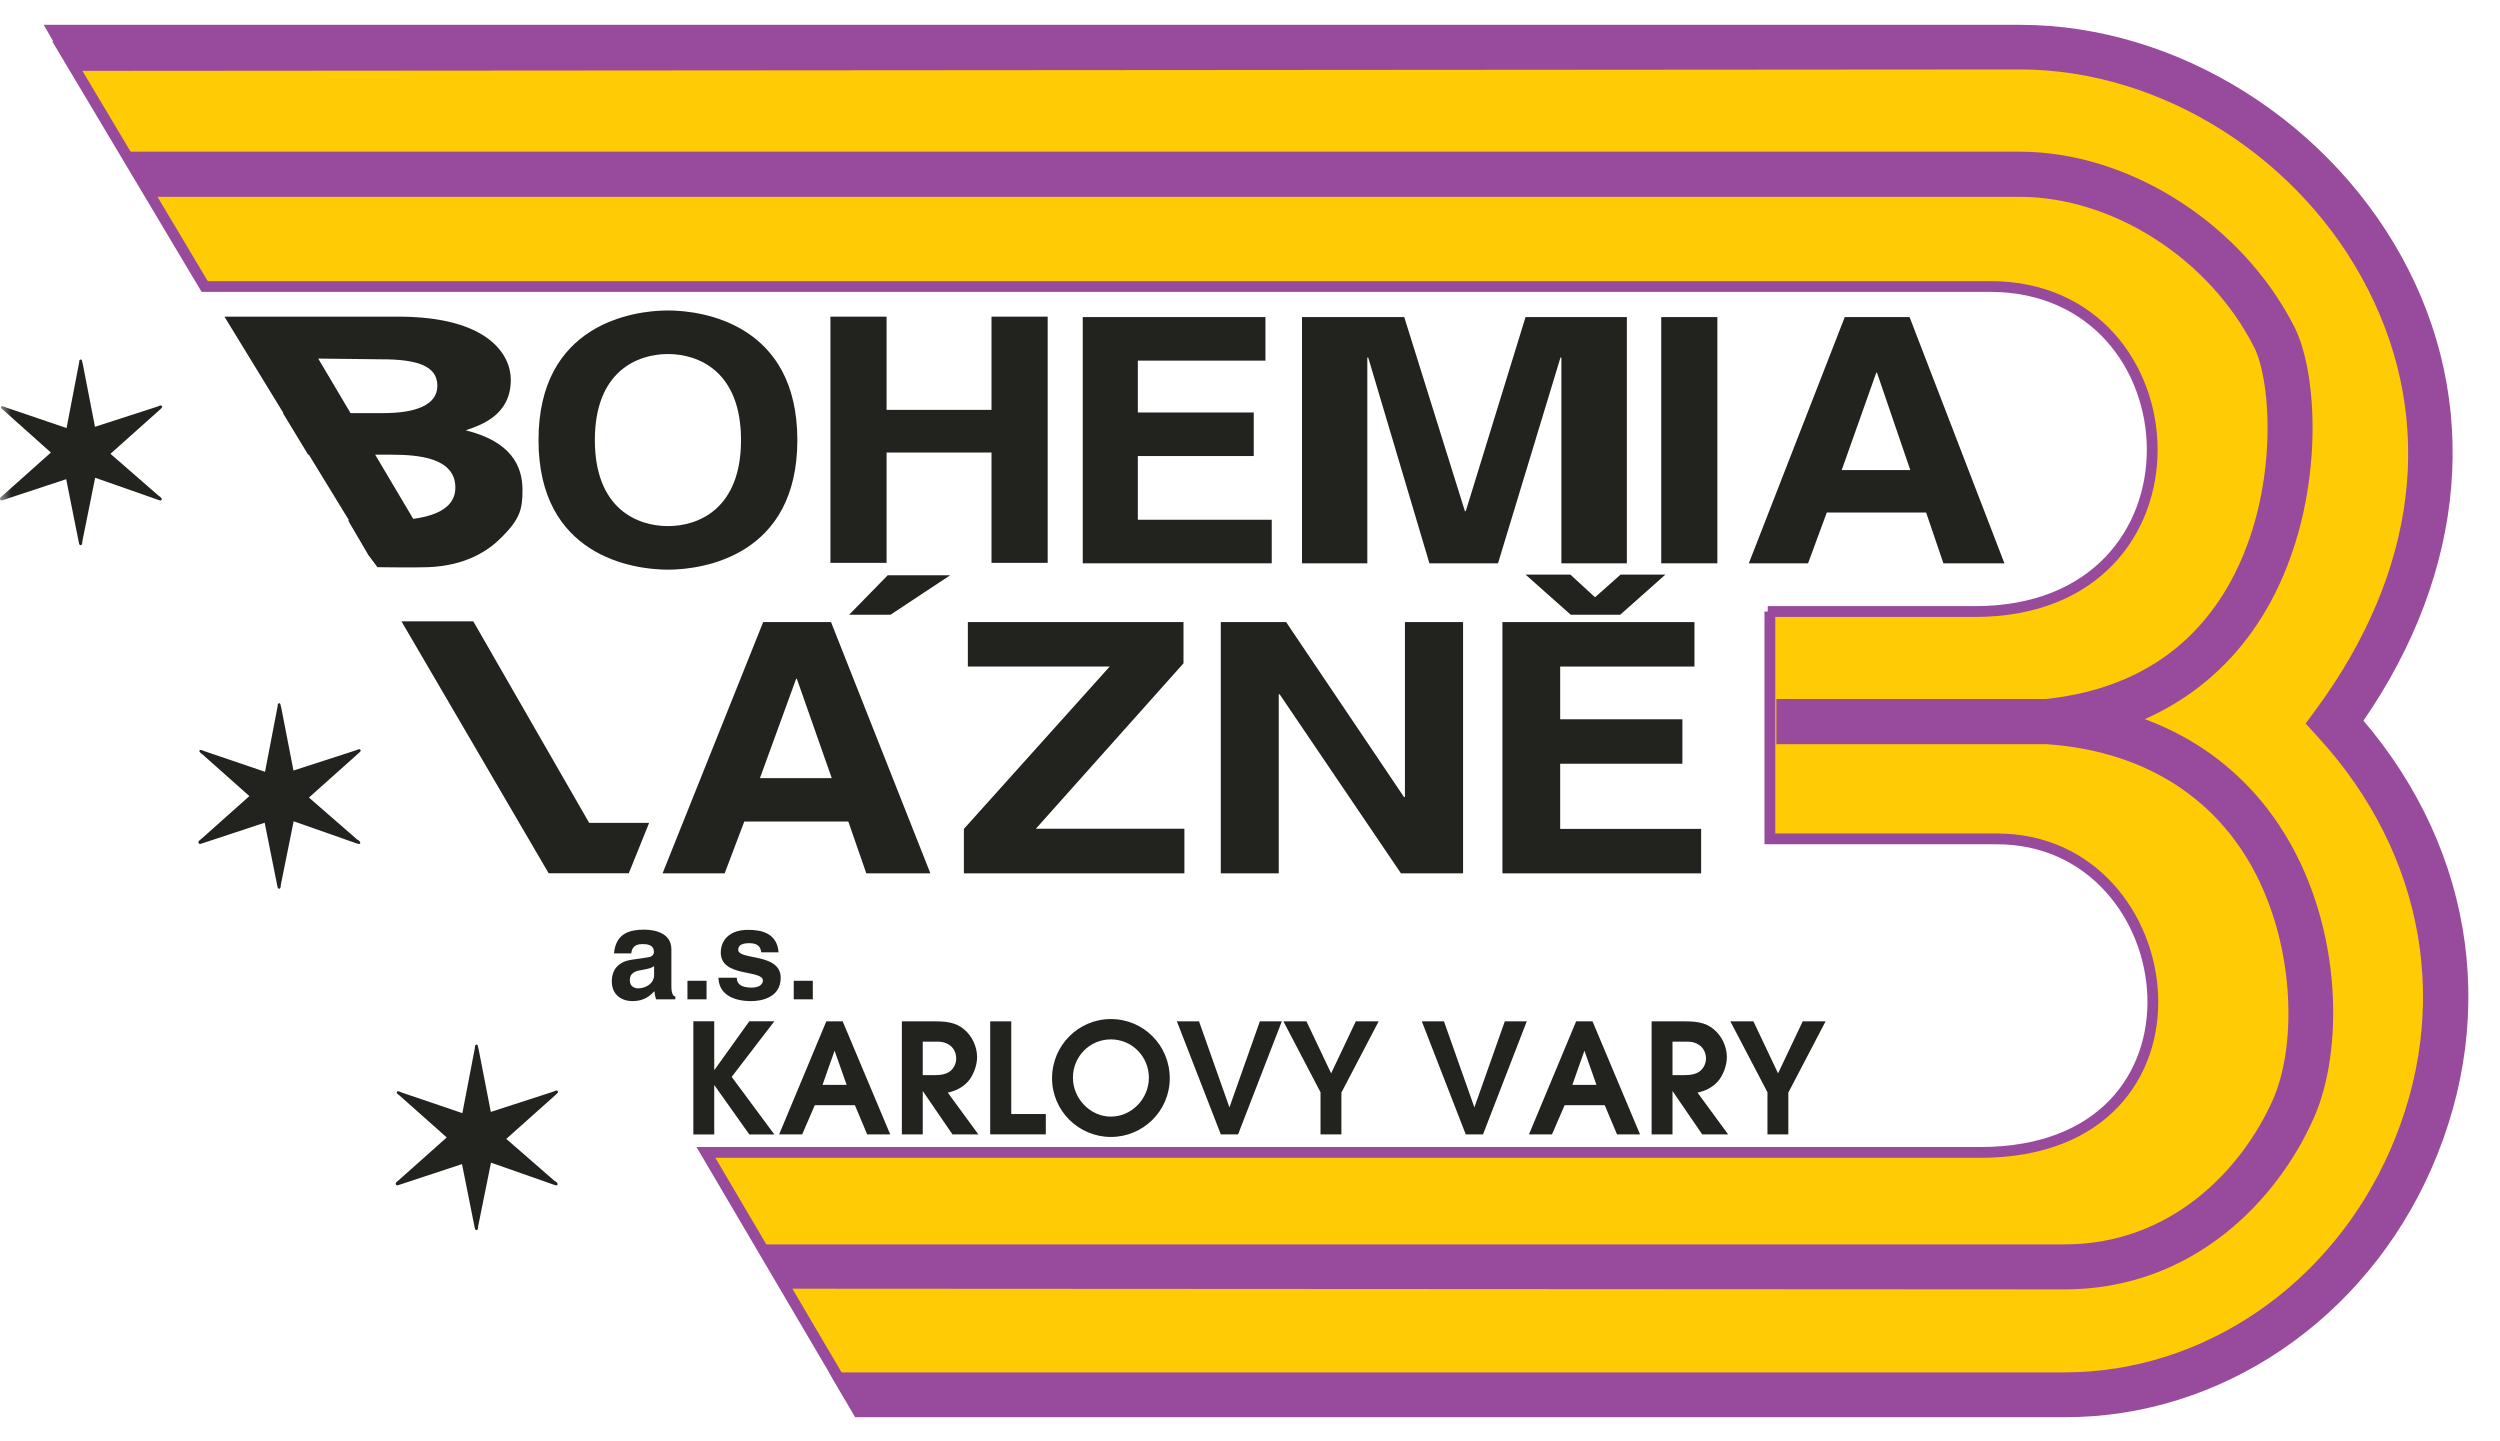 <svg width="111" height="64" viewBox="0 0 111 64" fill="none" xmlns="http://www.w3.org/2000/svg">
<g id="Group">
<g id="Group_2">
<g id="Clip path group">
<mask id="mask0_303_5887" style="mask-type:luminance" maskUnits="userSpaceOnUse" x="0" y="0" width="111" height="64">
<g id="CLIPPATH_3">
<path id="clip0_6382_4331" d="M110.667 0H0V63.996H110.667V0Z" fill="white"/>
</g>
</mask>
<g mask="url(#mask0_303_5887)">
<g id="Group_3">
<path id="Vector" d="M37.669 61.923H91.668C105.654 61.923 114.644 44.038 103.655 32.05C114.644 17.066 102.257 2.082 89.671 2.082H2.746L9.091 12.727H88.367C97.67 12.727 98.477 27.159 87.688 27.159C76.9 27.159 78.586 27.159 78.586 27.159V37.253H88.671C97.118 37.253 98.909 51.174 87.928 51.174H31.348L37.669 61.923Z" fill="#FFCB05"/>
</g>
</g>
</g>
<g id="Clip path group_2">
<mask id="mask1_303_5887" style="mask-type:luminance" maskUnits="userSpaceOnUse" x="0" y="0" width="111" height="64">
<g id="CLIPPATH_4">
<path id="clip0_6382_4331_2" d="M110.667 0H0V63.996H110.667V0Z" fill="white"/>
</g>
</mask>
<g mask="url(#mask1_303_5887)">
<g id="Group_4">
<path id="Vector_2" fill-rule="evenodd" clip-rule="evenodd" d="M2.32 1.836H89.667C96.051 1.836 102.37 5.632 105.707 11.319C109.029 16.982 109.391 24.511 103.96 32.027C114.885 44.167 105.802 62.156 91.664 62.156H37.528L30.925 50.928H87.925C90.617 50.928 92.496 50.076 93.687 48.827C94.88 47.576 95.405 45.902 95.342 44.216C95.215 40.834 92.733 37.486 88.668 37.486H78.342V27.153H78.487V26.913H87.685C90.326 26.913 92.232 26.032 93.478 24.732C94.725 23.429 95.326 21.688 95.319 19.938C95.303 16.436 92.859 12.96 88.364 12.96H8.951L2.32 1.836ZM78.822 27.393H87.685C90.438 27.393 92.477 26.47 93.823 25.064C95.168 23.66 95.806 21.794 95.798 19.936C95.782 16.221 93.172 12.481 88.364 12.481H9.224L3.164 2.315H89.667C95.869 2.315 102.036 6.011 105.293 11.562C108.541 17.098 108.896 24.487 103.459 31.902L103.342 32.061L103.475 32.206C114.323 44.04 105.441 61.676 91.664 61.676H37.803L31.763 51.407H87.925C90.722 51.407 92.736 50.519 94.034 49.158C95.33 47.799 95.889 45.993 95.821 44.198C95.686 40.62 93.049 37.007 88.668 37.007H78.822V27.393Z" fill="#984A9C"/>
</g>
</g>
</g>
<g id="Clip path group_3">
<mask id="mask2_303_5887" style="mask-type:luminance" maskUnits="userSpaceOnUse" x="0" y="0" width="111" height="64">
<g id="CLIPPATH_5">
<path id="clip0_6382_4331_3" d="M110.667 0H0V63.996H110.667V0Z" fill="white"/>
</g>
</mask>
<g mask="url(#mask2_303_5887)">
<g id="Group_5">
<path id="Vector_3" d="M3.14 3.147L89.681 3.083C95.97 3.083 102.188 7.015 105.152 12.873C108.141 18.763 107.326 25.364 102.859 31.461L102.371 32.125L102.923 32.732C107.694 37.934 108.884 44.799 106.111 51.096C103.482 57.074 97.816 60.934 91.671 60.934H36.809L37.967 62.924H91.679C98.615 62.932 105.001 58.601 107.949 51.904C111.05 44.863 109.723 37.191 104.401 31.389L104.473 32.652C109.34 26.019 110.235 18.483 106.942 11.986C103.642 5.473 96.705 1.102 89.689 1.102H1.941L3.132 3.163L3.14 3.147Z" fill="#984A9C"/>
</g>
</g>
</g>
<g id="Clip path group_4">
<mask id="mask3_303_5887" style="mask-type:luminance" maskUnits="userSpaceOnUse" x="0" y="0" width="111" height="64">
<g id="CLIPPATH_6">
<path id="clip0_6382_4331_4" d="M110.667 0.004H0V64H110.667V0.004Z" fill="white"/>
</g>
</mask>
<g mask="url(#mask3_303_5887)">
<g id="Group_6">
<path id="Vector_4" d="M6.612 8.74H89.668C93.808 8.74 98.099 11.489 100.089 15.429C100.864 16.963 101.192 21.878 99.05 25.802C97.364 28.887 94.583 30.653 90.763 31.044H90.867H78.88V33.042H90.867C94.823 33.314 97.932 35.08 99.786 38.141C101.895 41.633 102.023 46.3 100.928 48.802C99.553 51.918 96.405 55.251 91.674 55.251H33.847L34.87 57.217L91.666 57.249C97.356 57.249 101.128 53.301 102.75 49.601C104.037 46.676 104.029 41.306 101.488 37.102C99.954 34.561 96.876 31.452 90.931 31.037C90.859 31.037 78.871 31.037 78.871 31.037V33.035H90.963C95.406 32.571 98.811 30.397 100.8 26.753C103.23 22.302 102.974 16.692 101.872 14.518C99.546 9.931 94.527 6.734 89.668 6.734H5.453L6.612 8.732V8.74Z" fill="#984A9C"/>
</g>
</g>
</g>
<g id="Clip path group_5">
<mask id="mask4_303_5887" style="mask-type:luminance" maskUnits="userSpaceOnUse" x="0" y="0" width="111" height="64">
<g id="CLIPPATH_7">
<path id="clip0_6382_4331_5" d="M110.667 0.004H0V64H110.667V0.004Z" fill="white"/>
</g>
</mask>
<g mask="url(#mask4_303_5887)">
<g id="Group_7">
<path id="Vector_5" d="M29.656 13.785C31.238 13.785 35.402 14.409 35.402 19.539C35.402 24.67 31.238 25.293 29.656 25.293C28.074 25.293 23.91 24.67 23.91 19.539C23.91 14.409 28.074 13.785 29.656 13.785ZM29.656 23.359C31.007 23.359 32.901 22.6 32.901 19.539C32.901 16.478 31.007 15.719 29.656 15.719C28.305 15.719 26.412 16.478 26.412 19.539C26.412 22.6 28.305 23.359 29.656 23.359Z" fill="#22221F"/>
</g>
</g>
</g>
<g id="Clip path group_6">
<mask id="mask5_303_5887" style="mask-type:luminance" maskUnits="userSpaceOnUse" x="0" y="0" width="111" height="64">
<g id="CLIPPATH_8">
<path id="clip0_6382_4331_6" d="M110.667 0H0V63.996H110.667V0Z" fill="white"/>
</g>
</mask>
<g mask="url(#mask5_303_5887)">
<g id="Group_8">
<path id="Vector_6" d="M39.364 20.092V24.991H36.871V14.059H39.364V18.198H44.023V14.059H46.517V24.991H44.023V20.092H39.364Z" fill="#22221F"/>
</g>
</g>
</g>
<g id="Clip path group_7">
<mask id="mask6_303_5887" style="mask-type:luminance" maskUnits="userSpaceOnUse" x="0" y="0" width="111" height="64">
<g id="CLIPPATH_9">
<path id="clip0_6382_4331_7" d="M110.667 0.004H0V64H110.667V0.004Z" fill="white"/>
</g>
</mask>
<g mask="url(#mask6_303_5887)">
<g id="Group_9">
<path id="Vector_7" d="M56.186 16.012H50.52V18.314H55.666V20.248H50.52V23.077H56.465V25.011H48.074V14.078H56.186V16.012Z" fill="#22221F"/>
</g>
</g>
</g>
<g id="Clip path group_8">
<mask id="mask7_303_5887" style="mask-type:luminance" maskUnits="userSpaceOnUse" x="0" y="0" width="111" height="64">
<g id="CLIPPATH_10">
<path id="clip0_6382_4331_8" d="M110.667 0.004H0V64H110.667V0.004Z" fill="white"/>
</g>
</mask>
<g mask="url(#mask7_303_5887)">
<g id="Group_10">
<path id="Vector_8" d="M72.226 25.011H69.325V15.876H69.285L66.512 25.011H63.466L60.749 15.876H60.709V25.011H57.809V14.078H62.348L65.041 22.693H65.081L67.734 14.078H72.233V25.011H72.226Z" fill="#22221F"/>
</g>
</g>
</g>
<g id="Clip path group_9">
<mask id="mask8_303_5887" style="mask-type:luminance" maskUnits="userSpaceOnUse" x="0" y="0" width="111" height="64">
<g id="CLIPPATH_11">
<path id="clip0_6382_4331_9" d="M110.667 0.004H0V64H110.667V0.004Z" fill="white"/>
</g>
</mask>
<g mask="url(#mask8_303_5887)">
<g id="Group_11">
<path id="Vector_9" d="M76.251 25.011H73.758V14.078H76.251V25.011Z" fill="#22221F"/>
</g>
</g>
</g>
<g id="Clip path group_10">
<mask id="mask9_303_5887" style="mask-type:luminance" maskUnits="userSpaceOnUse" x="0" y="0" width="111" height="64">
<g id="CLIPPATH_12">
<path id="clip0_6382_4331_10" d="M110.667 0.004H0V64H110.667V0.004Z" fill="white"/>
</g>
</mask>
<g mask="url(#mask9_303_5887)">
<g id="Group_12">
<path id="Vector_10" d="M80.278 25.011H77.648L81.908 14.078H84.785L88.996 25.011H86.287L85.52 22.757H81.109L80.278 25.011ZM81.772 20.871H84.817L83.338 16.547H83.306L81.772 20.871Z" fill="#22221F"/>
</g>
</g>
</g>
<g id="Clip path group_11">
<mask id="mask10_303_5887" style="mask-type:luminance" maskUnits="userSpaceOnUse" x="0" y="0" width="111" height="64">
<g id="CLIPPATH_13">
<path id="clip0_6382_4331_11" d="M110.667 0H0V63.996H110.667V0Z" fill="white"/>
</g>
</mask>
<g mask="url(#mask10_303_5887)">
<g id="Group_13">
<path id="Vector_11" d="M20.689 19.101C21.369 18.869 22.68 18.43 22.68 16.864C22.68 15.737 21.665 14.059 17.677 14.059H9.965L16.558 24.839L19.259 24.576L14.129 15.921L16.933 15.953C18.476 15.953 19.419 16.224 19.419 17.127C19.419 18.03 18.356 18.342 17.021 18.342H12.562L13.681 20.188H17.365C18.588 20.188 20.218 20.324 20.218 21.651C20.218 22.761 18.86 23.105 17.205 23.105H15.455L16.358 24.647L16.758 25.183C16.758 25.183 18.452 25.207 19.019 25.183C20.713 25.111 21.697 24.44 22.28 23.848C23.079 23.049 23.199 22.617 23.199 21.754C23.199 20.676 22.68 19.605 20.689 19.109V19.101Z" fill="#22221F"/>
</g>
</g>
</g>
<g id="Clip path group_12">
<mask id="mask11_303_5887" style="mask-type:luminance" maskUnits="userSpaceOnUse" x="0" y="0" width="111" height="64">
<g id="CLIPPATH_14">
<path id="clip0_6382_4331_12" d="M110.667 0H0V63.996H110.667V0Z" fill="white"/>
</g>
</mask>
<g mask="url(#mask11_303_5887)">
<g id="Group_14">
<path id="Vector_12" d="M26.151 36.536H28.821L27.918 38.774H24.361L17.824 27.586H21.013L26.159 36.536H26.151Z" fill="#22221F"/>
</g>
</g>
</g>
<g id="Clip path group_13">
<mask id="mask12_303_5887" style="mask-type:luminance" maskUnits="userSpaceOnUse" x="0" y="0" width="111" height="64">
<g id="CLIPPATH_15">
<path id="clip0_6382_4331_13" d="M110.667 0.004H0V64H110.667V0.004Z" fill="white"/>
</g>
</mask>
<g mask="url(#mask12_303_5887)">
<g id="Group_15">
<path id="Vector_13" d="M32.175 38.777H29.418L33.885 27.621H36.898L41.309 38.777H38.464L37.665 36.476H33.046L32.175 38.777ZM33.741 34.55H36.93L35.38 30.139H35.348L33.741 34.55Z" fill="#22221F"/>
</g>
</g>
</g>
<g id="Clip path group_14">
<mask id="mask13_303_5887" style="mask-type:luminance" maskUnits="userSpaceOnUse" x="0" y="0" width="111" height="64">
<g id="CLIPPATH_16">
<path id="clip0_6382_4331_14" d="M110.667 0H0V63.996H110.667V0Z" fill="white"/>
</g>
</mask>
<g mask="url(#mask13_303_5887)">
<g id="Group_16">
<path id="Vector_14" d="M39.541 27.293H37.703L39.413 25.543H42.186L39.541 27.293Z" fill="#22221F"/>
</g>
</g>
</g>
<g id="Clip path group_15">
<mask id="mask14_303_5887" style="mask-type:luminance" maskUnits="userSpaceOnUse" x="0" y="0" width="111" height="64">
<g id="CLIPPATH_17">
<path id="clip0_6382_4331_15" d="M110.667 0.004H0V64H110.667V0.004Z" fill="white"/>
</g>
</mask>
<g mask="url(#mask14_303_5887)">
<g id="Group_17">
<path id="Vector_15" d="M52.579 38.777H42.797V36.803L49.27 29.595H42.973V27.621H52.547V29.451L45.993 36.795H52.587V38.769L52.579 38.777Z" fill="#22221F"/>
</g>
</g>
</g>
<g id="Clip path group_16">
<mask id="mask15_303_5887" style="mask-type:luminance" maskUnits="userSpaceOnUse" x="0" y="0" width="111" height="64">
<g id="CLIPPATH_18">
<path id="clip0_6382_4331_16" d="M110.671 0.004H0.004V64H110.671V0.004Z" fill="white"/>
</g>
</mask>
<g mask="url(#mask15_303_5887)">
<g id="Group_18">
<path id="Vector_16" d="M62.386 27.621H64.96V38.777H62.203L56.816 30.826H56.776V38.777H54.203V27.621H57.104L62.338 35.389H62.379V27.621H62.386Z" fill="#22221F"/>
</g>
</g>
</g>
<g id="Clip path group_17">
<mask id="mask16_303_5887" style="mask-type:luminance" maskUnits="userSpaceOnUse" x="0" y="0" width="111" height="64">
<g id="CLIPPATH_19">
<path id="clip0_6382_4331_17" d="M110.667 0.004H0V64H110.667V0.004Z" fill="white"/>
</g>
</mask>
<g mask="url(#mask16_303_5887)">
<g id="Group_19">
<path id="Vector_17" d="M75.234 29.595H69.272V31.936H74.698V33.91H69.272V36.803H75.53V38.777H66.707V27.621H75.234V29.595Z" fill="#22221F"/>
</g>
</g>
</g>
<g id="Clip path group_18">
<mask id="mask17_303_5887" style="mask-type:luminance" maskUnits="userSpaceOnUse" x="0" y="0" width="111" height="64">
<g id="CLIPPATH_20">
<path id="clip0_6382_4331_18" d="M110.667 0H0V63.996H110.667V0Z" fill="white"/>
</g>
</mask>
<g mask="url(#mask17_303_5887)">
<g id="Group_20">
<path id="Vector_18" d="M71.938 27.294H69.74L67.734 25.512H69.724L70.819 26.519L71.954 25.512H73.944L71.938 27.294Z" fill="#22221F"/>
</g>
</g>
</g>
<g id="Clip path group_19">
<mask id="mask18_303_5887" style="mask-type:luminance" maskUnits="userSpaceOnUse" x="0" y="0" width="111" height="64">
<g id="CLIPPATH_21">
<path id="clip0_6382_4331_19" d="M110.667 0.004H0V64H110.667V0.004Z" fill="white"/>
</g>
</mask>
<g mask="url(#mask18_303_5887)">
<g id="Group_21">
<path id="Vector_19" d="M30.785 45.344H31.712V47.517L33.27 45.344H34.381L32.487 47.813L34.381 50.37H33.27L31.712 48.173V50.37H30.785V45.352V45.344Z" fill="#22221F"/>
</g>
</g>
</g>
<g id="Clip path group_20">
<mask id="mask19_303_5887" style="mask-type:luminance" maskUnits="userSpaceOnUse" x="0" y="0" width="111" height="64">
<g id="CLIPPATH_22">
<path id="clip0_6382_4331_20" d="M110.667 0H0V63.996H110.667V0Z" fill="white"/>
</g>
</mask>
<g mask="url(#mask19_303_5887)">
<g id="Group_22">
<path id="Vector_20" d="M36.688 45.348H37.415L39.525 50.366H38.502L37.958 49.072H36.176L35.617 50.366H34.594L36.688 45.348ZM37.591 48.169L37.055 46.65L36.52 48.169H37.591Z" fill="#22221F"/>
</g>
</g>
</g>
<g id="Clip path group_21">
<mask id="mask20_303_5887" style="mask-type:luminance" maskUnits="userSpaceOnUse" x="0" y="0" width="111" height="64">
<g id="CLIPPATH_23">
<path id="clip0_6382_4331_21" d="M110.667 0H0V63.996H110.667V0Z" fill="white"/>
</g>
</mask>
<g mask="url(#mask20_303_5887)">
<g id="Group_23">
<path id="Vector_21" d="M40.043 45.348H41.497C41.969 45.348 42.425 45.38 42.8 45.699C43.16 45.995 43.383 46.467 43.383 46.938C43.383 47.306 43.216 47.761 42.968 48.033C42.72 48.297 42.416 48.44 42.081 48.512L43.439 50.366H42.289L40.97 48.44V50.366H40.043V45.348ZM41.481 47.737C41.729 47.737 42.041 47.705 42.225 47.529C42.377 47.386 42.456 47.194 42.456 46.986C42.456 46.778 42.361 46.554 42.185 46.419C41.969 46.259 41.753 46.243 41.489 46.251H40.97V47.737H41.481Z" fill="#22221F"/>
</g>
</g>
</g>
<g id="Clip path group_22">
<mask id="mask21_303_5887" style="mask-type:luminance" maskUnits="userSpaceOnUse" x="0" y="0" width="111" height="64">
<g id="CLIPPATH_24">
<path id="clip0_6382_4331_22" d="M110.667 0H0V63.996H110.667V0Z" fill="white"/>
</g>
</mask>
<g mask="url(#mask21_303_5887)">
<g id="Group_24">
<path id="Vector_22" d="M43.973 45.348H44.9V49.463H46.434V50.366H43.965V45.348H43.973Z" fill="#22221F"/>
</g>
</g>
</g>
<g id="Clip path group_23">
<mask id="mask22_303_5887" style="mask-type:luminance" maskUnits="userSpaceOnUse" x="0" y="0" width="111" height="64">
<g id="CLIPPATH_25">
<path id="clip0_6382_4331_23" d="M110.667 0H0V63.996H110.667V0Z" fill="white"/>
</g>
</mask>
<g mask="url(#mask22_303_5887)">
<g id="Group_25">
<path id="Vector_23" d="M51.937 47.875C51.937 49.33 50.747 50.481 49.324 50.481C47.902 50.481 46.711 49.33 46.711 47.875C46.711 46.421 47.878 45.246 49.324 45.246C50.771 45.246 51.937 46.413 51.937 47.875ZM47.638 47.851C47.638 48.778 48.405 49.578 49.324 49.578C50.243 49.578 51.01 48.786 51.01 47.851C51.01 46.916 50.267 46.149 49.324 46.149C48.381 46.149 47.638 46.908 47.638 47.851Z" fill="#22221F"/>
</g>
</g>
</g>
<g id="Clip path group_24">
<mask id="mask23_303_5887" style="mask-type:luminance" maskUnits="userSpaceOnUse" x="0" y="0" width="111" height="64">
<g id="CLIPPATH_26">
<path id="clip0_6382_4331_24" d="M110.667 0H0V63.996H110.667V0Z" fill="white"/>
</g>
</mask>
<g mask="url(#mask23_303_5887)">
<g id="Group_26">
<path id="Vector_24" d="M52.262 45.348H53.237L54.587 49.168L55.938 45.348H56.913L54.971 50.366H54.204L52.254 45.348H52.262Z" fill="#22221F"/>
</g>
</g>
</g>
<g id="Clip path group_25">
<mask id="mask24_303_5887" style="mask-type:luminance" maskUnits="userSpaceOnUse" x="0" y="0" width="111" height="64">
<g id="CLIPPATH_27">
<path id="clip0_6382_4331_25" d="M110.667 0H0V63.996H110.667V0Z" fill="white"/>
</g>
</mask>
<g mask="url(#mask24_303_5887)">
<g id="Group_27">
<path id="Vector_25" d="M58.639 48.512L56.984 45.348H58.007L59.102 47.657L60.197 45.348H61.212L59.558 48.512V50.366H58.631V48.512H58.639Z" fill="#22221F"/>
</g>
</g>
</g>
<g id="Clip path group_26">
<mask id="mask25_303_5887" style="mask-type:luminance" maskUnits="userSpaceOnUse" x="0" y="0" width="111" height="64">
<g id="CLIPPATH_28">
<path id="clip0_6382_4331_26" d="M110.667 0H0V63.996H110.667V0Z" fill="white"/>
</g>
</mask>
<g mask="url(#mask25_303_5887)">
<g id="Group_28">
<path id="Vector_26" d="M63.137 45.348H64.112L65.463 49.168L66.813 45.348H67.788L65.846 50.366H65.079L63.129 45.348H63.137Z" fill="#22221F"/>
</g>
</g>
</g>
<g id="Clip path group_27">
<mask id="mask26_303_5887" style="mask-type:luminance" maskUnits="userSpaceOnUse" x="0" y="0" width="111" height="64">
<g id="CLIPPATH_29">
<path id="clip0_6382_4331_27" d="M110.667 0H0V63.996H110.667V0Z" fill="white"/>
</g>
</mask>
<g mask="url(#mask26_303_5887)">
<g id="Group_29">
<path id="Vector_27" d="M69.98 45.348H70.708L72.817 50.366H71.795L71.251 49.072H69.469L68.909 50.366H67.887L69.98 45.348ZM70.883 48.169L70.348 46.65L69.812 48.169H70.883Z" fill="#22221F"/>
</g>
</g>
</g>
<g id="Clip path group_28">
<mask id="mask27_303_5887" style="mask-type:luminance" maskUnits="userSpaceOnUse" x="0" y="0" width="111" height="64">
<g id="CLIPPATH_30">
<path id="clip0_6382_4331_28" d="M110.667 0H0V63.996H110.667V0Z" fill="white"/>
</g>
</mask>
<g mask="url(#mask27_303_5887)">
<g id="Group_30">
<path id="Vector_28" d="M73.332 45.348H74.787C75.258 45.348 75.713 45.38 76.089 45.699C76.449 45.995 76.673 46.467 76.673 46.938C76.673 47.306 76.505 47.761 76.257 48.033C76.009 48.297 75.706 48.44 75.37 48.512L76.729 50.366H75.578L74.259 48.44V50.366H73.332V45.348ZM74.771 47.737C75.019 47.737 75.33 47.705 75.514 47.529C75.665 47.386 75.746 47.194 75.746 46.986C75.746 46.778 75.65 46.554 75.474 46.419C75.258 46.259 75.042 46.243 74.778 46.251H74.259V47.737H74.771Z" fill="#22221F"/>
</g>
</g>
</g>
<g id="Clip path group_29">
<mask id="mask28_303_5887" style="mask-type:luminance" maskUnits="userSpaceOnUse" x="0" y="0" width="111" height="64">
<g id="CLIPPATH_31">
<path id="clip0_6382_4331_29" d="M110.667 0H0V63.996H110.667V0Z" fill="white"/>
</g>
</mask>
<g mask="url(#mask28_303_5887)">
<g id="Group_31">
<path id="Vector_29" d="M78.483 48.512L76.828 45.348H77.852L78.946 47.657L80.041 45.348H81.056L79.402 48.512V50.366H78.475V48.512H78.483Z" fill="#22221F"/>
</g>
</g>
</g>
<g id="Clip path group_30">
<mask id="mask29_303_5887" style="mask-type:luminance" maskUnits="userSpaceOnUse" x="0" y="0" width="111" height="64">
<g id="CLIPPATH_32">
<path id="clip0_6382_4331_30" d="M110.667 0.004H0V64H110.667V0.004Z" fill="white"/>
</g>
</mask>
<g mask="url(#mask29_303_5887)">
<g id="Group_32">
<path id="Vector_30" d="M29.809 43.779C29.809 44.138 29.889 44.218 29.985 44.25V44.37H29.13C29.082 44.226 29.074 44.186 29.058 44.011C28.874 44.194 28.619 44.45 28.083 44.45C27.628 44.45 27.164 44.194 27.164 43.571C27.164 42.98 27.54 42.684 28.043 42.612L28.754 42.508C28.882 42.492 29.034 42.436 29.034 42.268C29.034 41.933 28.714 41.917 28.515 41.917C28.115 41.917 28.051 42.156 28.027 42.332H27.26C27.348 41.413 27.987 41.277 28.611 41.277C29.034 41.277 29.809 41.405 29.809 42.148V43.779ZM29.034 42.9C28.954 42.964 28.826 43.011 28.499 43.067C28.203 43.115 27.963 43.195 27.963 43.523C27.963 43.803 28.179 43.883 28.331 43.883C28.683 43.883 29.042 43.659 29.042 43.291V42.908L29.034 42.9Z" fill="#22221F"/>
</g>
</g>
</g>
<g id="Clip path group_31">
<mask id="mask30_303_5887" style="mask-type:luminance" maskUnits="userSpaceOnUse" x="0" y="0" width="111" height="64">
<g id="CLIPPATH_33">
<path id="clip0_6382_4331_31" d="M110.667 0H0V63.996H110.667V0Z" fill="white"/>
</g>
</mask>
<g mask="url(#mask30_303_5887)">
<g id="Group_33">
<path id="Vector_31" d="M31.371 44.37H30.523V43.547H31.371V44.37Z" fill="#22221F"/>
</g>
</g>
</g>
<g id="Clip path group_32">
<mask id="mask31_303_5887" style="mask-type:luminance" maskUnits="userSpaceOnUse" x="0" y="0" width="111" height="64">
<g id="CLIPPATH_34">
<path id="clip0_6382_4331_32" d="M110.667 0H0V63.996H110.667V0Z" fill="white"/>
</g>
</mask>
<g mask="url(#mask31_303_5887)">
<g id="Group_34">
<path id="Vector_32" d="M33.8 42.276C33.769 42.084 33.697 41.877 33.265 41.877C32.833 41.877 32.778 42.044 32.778 42.172C32.778 42.644 34.663 42.3 34.663 43.411C34.663 44.29 33.816 44.45 33.345 44.45C32.658 44.45 31.922 44.21 31.898 43.411H32.714C32.714 43.667 32.873 43.85 33.369 43.85C33.776 43.85 33.872 43.651 33.872 43.539C33.872 43.035 32.002 43.411 32.002 42.292C32.002 41.852 32.282 41.285 33.217 41.285C33.808 41.285 34.504 41.429 34.568 42.284H33.792L33.8 42.276Z" fill="#22221F"/>
</g>
</g>
</g>
<g id="Clip path group_33">
<mask id="mask32_303_5887" style="mask-type:luminance" maskUnits="userSpaceOnUse" x="0" y="0" width="111" height="64">
<g id="CLIPPATH_35">
<path id="clip0_6382_4331_33" d="M110.667 0H0V63.996H110.667V0Z" fill="white"/>
</g>
</mask>
<g mask="url(#mask32_303_5887)">
<g id="Group_35">
<path id="Vector_33" d="M36.089 44.37H35.242V43.547H36.089V44.37Z" fill="#22221F"/>
</g>
</g>
</g>
<g id="Clip path group_34">
<mask id="mask33_303_5887" style="mask-type:luminance" maskUnits="userSpaceOnUse" x="0" y="0" width="111" height="64">
<g id="CLIPPATH_36">
<path id="clip0_6382_4331_34" d="M110.667 0H0V63.996H110.667V0Z" fill="white"/>
</g>
</mask>
<g mask="url(#mask33_303_5887)">
<g id="Group_36">
<path id="Vector_34" d="M7.07 22.027C7.07 22.027 7.262 22.155 7.15 22.219C7.118 22.235 6.958 22.171 6.958 22.171L4.225 21.212L3.658 24.025C3.658 24.025 3.658 24.177 3.61 24.201C3.578 24.217 3.546 24.201 3.522 24.169C3.506 24.137 3.49 24.025 3.482 23.993L2.939 21.276L0.206 22.179C0.134 22.195 0.054 22.259 0.006 22.179C-0.042 22.099 0.102 22.019 0.134 21.987L2.259 20.093L0.166 18.223C0.126 18.191 -0.026 18.095 0.07 18.039C0.11 18.015 0.262 18.087 0.278 18.095L2.955 19.006L3.506 16.137C3.522 16.089 3.506 16.001 3.546 15.977C3.586 15.953 3.61 15.953 3.634 15.993C3.642 16.017 3.666 16.145 3.674 16.153L4.217 18.95L7.006 18.047C7.07 18.023 7.158 17.959 7.198 18.047C7.23 18.095 7.086 18.191 7.07 18.215L4.905 20.149L7.07 22.035V22.027Z" fill="#22221F"/>
</g>
</g>
</g>
<g id="Clip path group_35">
<mask id="mask34_303_5887" style="mask-type:luminance" maskUnits="userSpaceOnUse" x="0" y="0" width="111" height="64">
<g id="CLIPPATH_37">
<path id="clip0_6382_4331_35" d="M110.667 0H0V63.996H110.667V0Z" fill="white"/>
</g>
</mask>
<g mask="url(#mask34_303_5887)">
<g id="Group_37">
<path id="Vector_35" d="M15.883 37.281C15.883 37.281 16.075 37.408 15.963 37.472C15.931 37.488 15.771 37.425 15.771 37.425L13.038 36.465L12.47 39.279C12.47 39.279 12.47 39.43 12.422 39.454C12.39 39.47 12.358 39.454 12.335 39.422C12.319 39.39 12.303 39.279 12.295 39.246L11.751 36.529L9.018 37.432C8.946 37.448 8.866 37.512 8.818 37.432C8.77 37.353 8.914 37.273 8.946 37.241L11.072 35.347L8.978 33.485C8.938 33.453 8.786 33.357 8.882 33.301C8.922 33.277 9.074 33.349 9.09 33.357L11.767 34.268L12.319 31.399C12.335 31.351 12.319 31.263 12.358 31.239C12.399 31.215 12.422 31.215 12.446 31.255C12.454 31.279 12.478 31.407 12.486 31.415L13.03 34.212L15.819 33.309C15.883 33.285 15.971 33.221 16.011 33.309C16.043 33.357 15.899 33.453 15.883 33.477L13.717 35.411L15.883 37.297V37.281Z" fill="#22221F"/>
</g>
</g>
</g>
<g id="Clip path group_36">
<mask id="mask35_303_5887" style="mask-type:luminance" maskUnits="userSpaceOnUse" x="0" y="0" width="111" height="64">
<g id="CLIPPATH_38">
<path id="clip0_6382_4331_36" d="M110.671 0H0.004V63.996H110.671V0Z" fill="white"/>
</g>
</mask>
<g mask="url(#mask35_303_5887)">
<g id="Group_38">
<path id="Vector_36" d="M24.645 52.437C24.645 52.437 24.836 52.565 24.724 52.629C24.692 52.645 24.533 52.581 24.533 52.581L21.8 51.622L21.232 54.435C21.232 54.435 21.232 54.587 21.184 54.611C21.152 54.627 21.12 54.611 21.096 54.579C21.08 54.547 21.064 54.435 21.056 54.403L20.513 51.686L17.78 52.589C17.708 52.605 17.628 52.669 17.58 52.589C17.532 52.509 17.676 52.429 17.708 52.397L19.834 50.503L17.74 48.641C17.7 48.609 17.548 48.513 17.644 48.457C17.684 48.433 17.836 48.505 17.852 48.513L20.529 49.424L21.08 46.555C21.096 46.507 21.08 46.419 21.12 46.395C21.16 46.371 21.184 46.371 21.208 46.411C21.216 46.435 21.24 46.563 21.248 46.571L21.792 49.368L24.581 48.465C24.645 48.441 24.732 48.377 24.772 48.465C24.804 48.513 24.66 48.609 24.645 48.633L22.479 50.567L24.645 52.453V52.437Z" fill="#22221F"/>
</g>
</g>
</g>
</g>
</g>
</svg>
